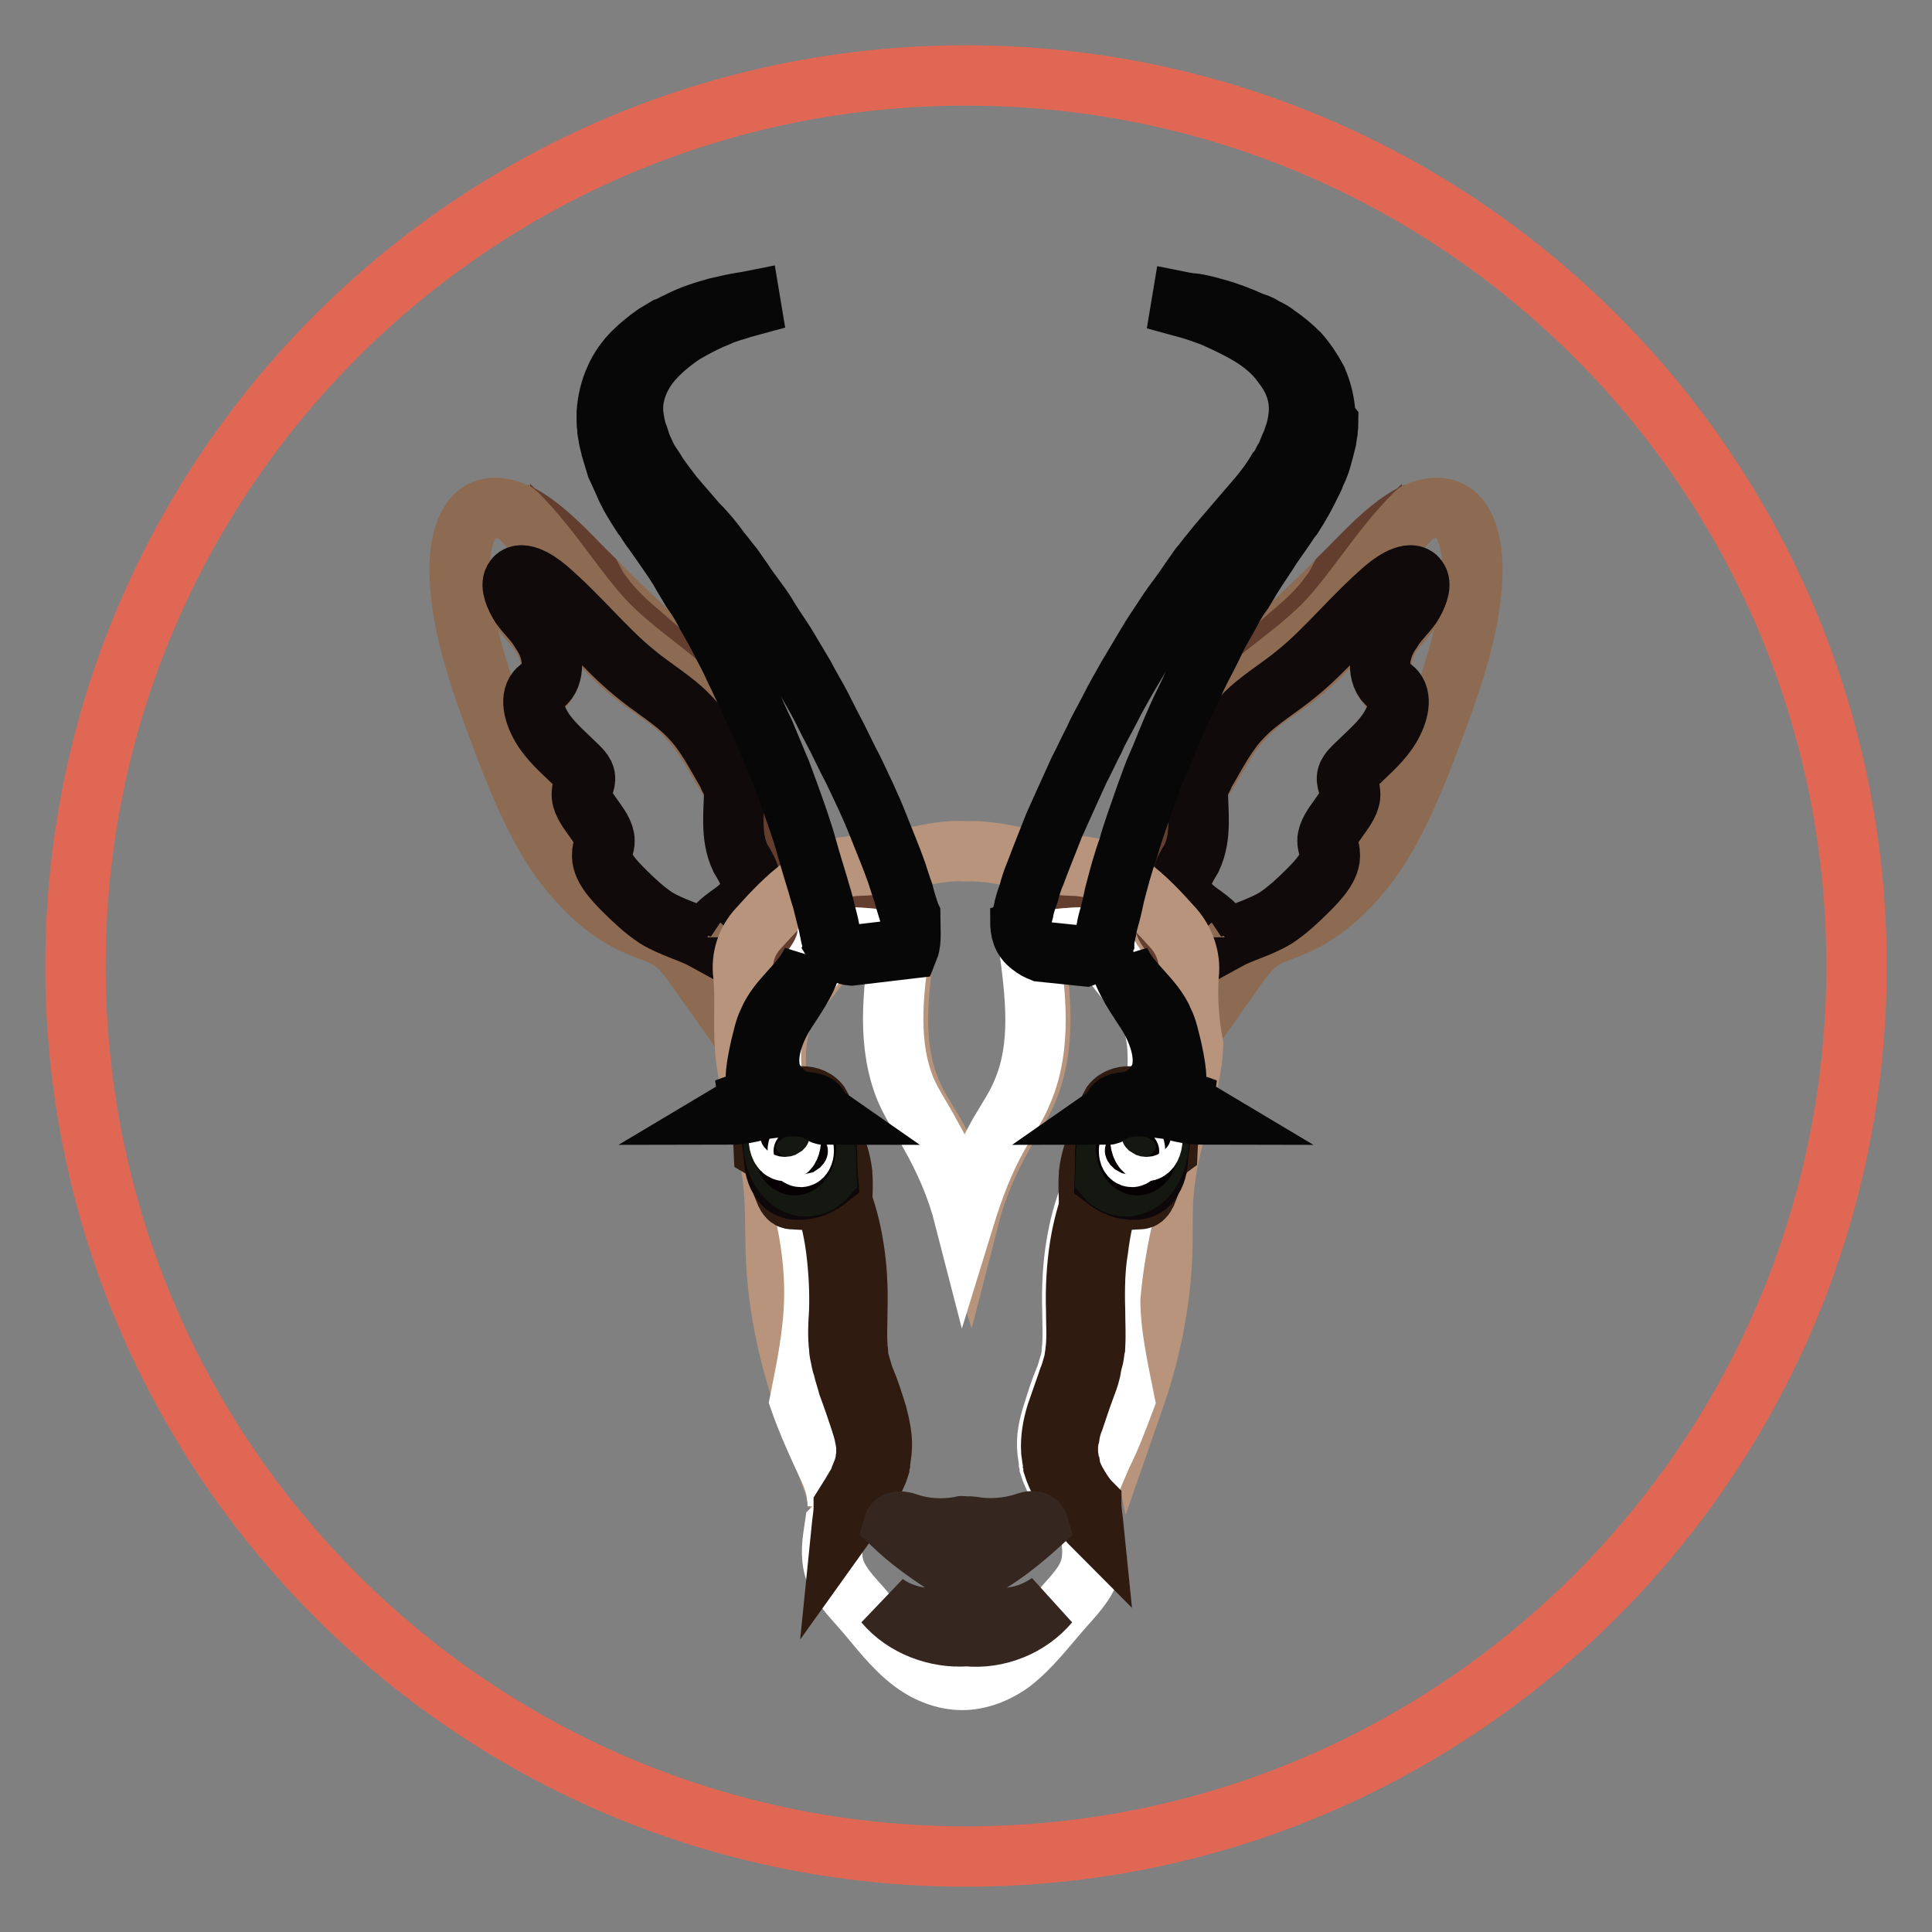 <?xml version="1.0" encoding="utf-8"?>
<!-- Svg Vector Icons : http://www.onlinewebfonts.com/icon -->
<!DOCTYPE svg PUBLIC "-//W3C//DTD SVG 1.1//EN" "http://www.w3.org/Graphics/SVG/1.1/DTD/svg11.dtd">
<svg version="1.1" xmlns="http://www.w3.org/2000/svg" xmlns:xlink="http://www.w3.org/1999/xlink" x="0px" y="0px" viewBox="0 0 256 256" enable-background="new 0 0 256 256" xml:space="preserve">
<rect x="0" y="0" width="256" height="256" fill="#808080" stroke="none"/>
<g> <path stroke-width="8" fill-opacity="0" stroke="#e16755"  d="M10,128c0,65.2,52.8,118,118,118c65.2,0,118-52.8,118-118l0,0c0-65.2-52.8-118-118-118 C62.8,10,10,62.8,10,128L10,128z"/> <path stroke-width="8" fill-opacity="0" stroke="#8d6b52"  d="M171.1,84c-2,1.8-4.1,3.4-6,5.1c-1.3,1.1-2.6,2.2-3.7,3.6c-3.1,3.8-4,8.6-4.4,12.7 c-0.4,3.9-0.7,7.9-2.5,11.1c1.1-3.6,1.4-7.6,0.7-11.4V105c1.4-4.6,2.6-9.7,6.2-13.6c0.9-1,2-1.9,3.1-2.8c4.4-3.6,8.8-7.7,13.4-12.4 c-0.5,0.8-0.9,1.6-1.4,2.3C174.8,80.8,172.9,82.4,171.1,84z"/> <path stroke-width="8" fill-opacity="0" stroke="#633e2f"  d="M151.2,113.4c2-2.3,3-5.3,3.9-8.4v0.2c0.7,3.8,0.4,7.8-0.7,11.4c2-3.3,2.1-7.2,2.5-11.1 c0.4-4.2,1.3-9,4.4-12.7c1.1-1.4,2.4-2.5,3.7-3.6c2-1.7,4-3.3,6-5.1c1.8-1.5,3.7-3.2,5.2-5.3c0.6-0.7,1-1.5,1.4-2.3l1.6-1.6 c2.6-2.7,5.6-5.7,8.5-7c-0.1,0.1-0.2,0.2-0.3,0.2c-4.6,4.6-8,10.4-12.1,14.7c-3,3.1-6.1,5.2-9.1,7.6c-2.8,2.3-5.5,5.1-6.7,8.5 c-2,5.3,0.4,10.4-1.8,15.1c-0.5,0.9-1,1.8-1.3,2.7c-0.5,1.9,0.7,3.3,2,4.3s2.7,1.9,3.2,3.4c0.3-0.2,0.6,0.1,0.7,0.4 c0.5,1.4,0.7,2.8,0.8,4.2c-0.3,0.5-0.7,0.9-0.9,1.4c-1.4,2-3.7,4-5.9,3.7c-1.8-0.2-2.7-1.8-3.6-3.1c-2.7-4.4-6.2-8.5-10.5-12.1 C145.5,117.5,148.8,116.2,151.2,113.4z"/> <path stroke-width="8" fill-opacity="0" stroke="#8d6b52"  d="M169.2,121.9c1.5-0.9,2.9-2.2,4.2-3.6c1.5-1.4,3.1-3.3,2.9-4.9c-0.1-0.6-0.4-1.1-0.3-1.7 c0.1-2,3.2-4.3,3-6.3c-0.1-0.8-0.7-1.5-0.3-2.5c0.2-0.5,0.6-0.8,0.9-1.1c1.4-1.4,3.1-2.8,4.3-4.5c1.3-1.8,2-4.1,1.2-5.3 c-0.4-0.5-0.9-0.7-1.3-1.2c-1.3-1.4-1-4.5,0.7-6.9c0.7-1.1,1.8-2,2.6-3.3c0.8-1.2,1.4-2.7,0.9-3.5c-0.7-1.2-2.8-0.1-4.4,1.2 c-4.2,3.5-7.6,8-11.5,11.1c-2.5,2-5.2,3.4-7.3,5.8c-2.1,2.2-3.5,5.1-5.1,7.6c-0.3,0.6-0.7,1-0.9,1.6c0-1.8,0.2-3.6,0.8-5.5 c1.2-3.3,3.9-6,6.7-8.5c2.9-2.4,6.1-4.6,9.1-7.6c4.1-4.2,7.4-10,12.1-14.7c0.1-0.1,0.2-0.2,0.3-0.2c0.9-0.4,1.8-0.6,2.6-0.6 c3.4,0,4.6,3.8,4.7,7.7c0.1,7.2-2.7,15.1-5.3,22c-2.1,5.6-4.2,10.9-7.2,15.6c-2.9,4.4-6.8,8.3-11.2,10.1c-1.3,0.6-2.6,0.9-3.8,1.6 c-1.9,1.1-3.1,2.9-4.3,4.6c-0.1-1.3-0.3-2.6-0.7-3.9C164.6,123.7,167,123.2,169.2,121.9L169.2,121.9z"/> <path stroke-width="8" fill-opacity="0" stroke="#110a0a"  d="M161.8,124.1c-0.4-1.6-1.9-2.4-3.2-3.4c-1.3-1-2.5-2.4-2-4.3c0.2-0.9,0.8-1.9,1.3-2.7 c1.4-3,0.8-6.2,0.8-9.6c0.4-0.5,0.7-1,0.9-1.6c1.5-2.5,2.9-5.4,5.1-7.6c2.1-2.2,4.8-3.7,7.3-5.8c3.8-3.1,7.3-7.5,11.5-11.1 c1.5-1.3,3.7-2.5,4.4-1.2c0.5,0.8-0.2,2.4-0.9,3.5c-0.8,1.1-1.9,2.1-2.6,3.3c-1.8,2.5-2,5.6-0.7,6.9c0.5,0.5,1,0.7,1.3,1.2 c0.8,1.3,0,3.6-1.2,5.3c-1.2,1.7-2.9,3.1-4.3,4.5c-0.4,0.4-0.7,0.7-0.9,1.1c-0.4,0.9,0.3,1.6,0.3,2.5c0.2,2-3,4.3-3,6.3 c0,0.7,0.3,1.1,0.3,1.7c0.2,1.7-1.5,3.5-2.9,4.9c-1.3,1.3-2.7,2.6-4.2,3.6c-2.1,1.3-4.6,1.9-6.6,3c0-0.1-0.1-0.3-0.1-0.4 C162.4,124.3,162.1,123.9,161.8,124.1L161.8,124.1z"/> <path stroke-width="8" fill-opacity="0" stroke="#8d6b52"  d="M84.9,84c2,1.8,4.1,3.4,6,5.1c1.3,1.1,2.6,2.2,3.7,3.6c3.1,3.8,4,8.6,4.4,12.7c0.4,3.9,0.7,7.9,2.5,11.1 c-1.1-3.6-1.4-7.6-0.7-11.4V105c-1.4-4.6-2.6-9.7-6.2-13.6c-0.9-1-2-1.9-3.1-2.8c-4.4-3.6-8.8-7.7-13.4-12.4 c0.5,0.8,0.9,1.6,1.4,2.3C81.2,80.8,83.1,82.4,84.9,84z"/> <path stroke-width="8" fill-opacity="0" stroke="#633e2f"  d="M104.8,113.4c-2-2.3-3-5.3-3.9-8.4v0.2c-0.7,3.8-0.4,7.8,0.7,11.4c-2-3.3-2.1-7.2-2.5-11.1 c-0.4-4.2-1.3-9-4.4-12.7c-1.1-1.4-2.4-2.5-3.7-3.6c-2-1.7-4-3.3-6-5.1c-1.8-1.5-3.7-3.2-5.2-5.3c-0.6-0.7-1-1.5-1.4-2.3l-1.6-1.6 c-2.6-2.7-5.6-5.7-8.5-7c0.1,0.1,0.2,0.2,0.3,0.2c4.6,4.6,8,10.4,12.1,14.7c3,3.1,6.1,5.2,9.1,7.6c2.8,2.3,5.5,5.1,6.7,8.5 c2,5.3-0.4,10.4,1.8,15.1c0.5,0.9,1,1.8,1.3,2.7c0.5,1.9-0.7,3.3-2,4.3s-2.7,1.9-3.2,3.4c-0.3-0.2-0.6,0.1-0.7,0.4 c-0.5,1.4-0.7,2.8-0.8,4.2c0.3,0.5,0.6,0.9,0.9,1.4c1.4,2,3.7,4,5.9,3.7c1.8-0.2,2.7-1.8,3.6-3.1c2.7-4.4,6.2-8.5,10.5-12.1 C110.5,117.5,107.2,116.2,104.8,113.4L104.8,113.4z"/> <path stroke-width="8" fill-opacity="0" stroke="#8d6b52"  d="M86.8,121.9c-1.5-0.9-2.9-2.2-4.2-3.6c-1.5-1.4-3.1-3.3-2.9-4.9c0.1-0.6,0.4-1.1,0.3-1.7 c-0.1-2-3.2-4.3-3-6.3c0.1-0.8,0.7-1.5,0.3-2.5c-0.2-0.5-0.6-0.8-0.9-1.1c-1.4-1.4-3.1-2.8-4.3-4.5c-1.3-1.8-2-4.1-1.2-5.3 c0.4-0.5,0.9-0.7,1.3-1.2c1.3-1.4,1-4.5-0.7-6.9c-0.7-1.1-1.8-2-2.6-3.3c-0.8-1.2-1.4-2.7-0.9-3.5c0.7-1.2,2.8-0.1,4.4,1.2 c4.2,3.5,7.6,8,11.5,11.1c2.5,2,5.2,3.4,7.3,5.8c2.1,2.2,3.5,5.1,5.1,7.6c0.3,0.6,0.7,1,0.9,1.6c0-1.8-0.2-3.6-0.8-5.5 c-1.2-3.3-3.9-6-6.7-8.5c-2.9-2.4-6.1-4.6-9.1-7.6c-4.1-4.2-7.4-10-12.1-14.7c-0.1-0.1-0.2-0.2-0.3-0.2c-0.9-0.4-1.8-0.6-2.6-0.6 c-3.4,0-4.6,3.8-4.7,7.7c-0.1,7.2,2.7,15.1,5.3,22c2.1,5.6,4.2,10.9,7.2,15.6c2.9,4.4,6.8,8.3,11.2,10.1c1.3,0.6,2.6,0.9,3.8,1.6 c1.9,1.1,3.1,2.9,4.3,4.6c0.1-1.3,0.3-2.6,0.7-3.9C91.4,123.7,89,123.2,86.8,121.9z"/> <path stroke-width="8" fill-opacity="0" stroke="#110a0a"  d="M94.2,124.1c0.4-1.6,1.9-2.4,3.2-3.4c1.3-1,2.5-2.4,2-4.3c-0.2-0.9-0.8-1.9-1.3-2.7c-1.4-3-0.8-6.2-0.8-9.6 c-0.4-0.5-0.7-1-0.9-1.6c-1.5-2.5-2.9-5.4-5.1-7.6c-2.1-2.2-4.8-3.7-7.3-5.8c-3.8-3.1-7.3-7.5-11.5-11.1c-1.5-1.3-3.7-2.5-4.4-1.2 c-0.5,0.8,0.2,2.4,0.9,3.5c0.8,1.1,1.9,2.1,2.6,3.3c1.8,2.5,2,5.6,0.7,6.9c-0.5,0.5-1,0.7-1.3,1.2c-0.8,1.3,0,3.6,1.2,5.3 c1.2,1.7,2.9,3.1,4.3,4.5c0.4,0.4,0.7,0.7,0.9,1.1c0.4,0.9-0.3,1.6-0.3,2.5c-0.2,2,3,4.3,3,6.3c0,0.7-0.3,1.1-0.3,1.7 c-0.2,1.7,1.5,3.5,2.9,4.9c1.3,1.3,2.7,2.6,4.2,3.6c2.1,1.3,4.6,1.9,6.6,3c0-0.1,0.1-0.3,0.1-0.4C93.6,124.3,93.9,123.9,94.2,124.1 L94.2,124.1z"/> <path stroke-width="8" fill-opacity="0" stroke="#b7947b"  d="M157.5,129.2c0.3-2.3-0.6-4.6-2-6.2c-3.7-4.1-7.5-8.2-13.5-8.3c-4.6-0.1-9.4-2.1-14-1.9 c-4.6-0.3-9.3,1.8-14,1.9c-5.9,0.1-9.8,4.2-13.5,8.3c-1.6,1.7-2.3,4-2,6.2c0.3,3.1,0,6.1,0.2,9.3c0.3,5.9,3,11.6,3.7,17.6 c0.4,3.3,0.3,6.6,0.4,9.8c0.2,6.7,1.6,13.4,3.8,19.7c0.9-4.5,1.9-8.9,1.9-13.5c0.1-4.9-0.8-9.8-2-14.5c-1.5-5.4-3.4-10.6-3.7-16.2 c-0.1-2.4,0.1-4.9,1.1-7.2c1.7-3.6,5.6-6.1,6.3-10c3.3-0.1,6.5,0.2,9.7,0.8c-0.9,6.6-1.8,13.5,0.8,19.6c0.8,2,2,3.7,3.1,5.6 c2,3.5,3.4,7.2,4.6,11.1c1-3.9,2.6-7.6,4.6-11.1c1-1.9,2.2-3.6,3.1-5.6c2.6-6.1,1.8-13,0.8-19.6c3.2-0.7,6.4-0.9,9.7-0.8 c0.7,3.9,4.6,6.4,6.3,10c1,2.2,1.3,4.7,1.1,7.2c-0.3,5.6-2.3,10.8-3.7,16.2c-1.3,4.7-2.1,9.6-2,14.5c0.1,4.6,1,9,1.9,13.5 c2.2-6.3,3.6-13,3.8-19.7c0.1-3.3-0.1-6.6,0.4-9.8c0.7-5.9,3.4-11.6,3.7-17.6C157.5,135.3,157.3,132.3,157.5,129.2z"/> <path stroke-width="8" fill-opacity="0" stroke="#ffffff"  d="M149.7,157.6c1.5-5.4,3.4-10.6,3.7-16.2c0.1-2.4-0.1-4.9-1.1-7.2c-1.7-3.6-5.6-6.1-6.3-10 c-3.3-0.1-6.5,0.2-9.7,0.8c0.9,6.6,1.8,13.5-0.8,19.6c-0.8,2-2,3.7-3.1,5.6c-2,3.5-3.4,7.2-4.6,11.1c-1-3.9-2.6-7.6-4.6-11.1 c-1-1.9-2.2-3.6-3.1-5.6c-2.6-6.1-1.8-13-0.8-19.6c-3.2-0.7-6.4-0.9-9.7-0.8c-0.7,3.9-4.6,6.4-6.3,10c-1,2.2-1.3,4.7-1.1,7.2 c0.3,5.6,2.3,10.8,3.7,16.2c1.3,4.7,2.1,9.6,2,14.5c-0.1,4.6-1,9-1.9,13.5c0.8,2.3,1.8,4.6,2.9,7c0.8,1.8,1.8,3.5,2,5.6 c0.1,0.5,0.1,0.9,0.1,1.4v-0.1c0.7-1,1.4-2.1,2-3.3c0.3-0.6,0.6-1.2,0.7-1.9l0.1-0.2l0.1-0.3v-0.5c0-0.2,0.1-0.4,0.1-0.5v-0.5v-1 c-0.1-0.4-0.1-0.7-0.2-1c-0.1-0.7-0.3-1.5-0.6-2.2c-0.5-1.5-1-3-1.6-4.6c-0.3-0.8-0.6-1.6-0.7-2.5c-0.1-0.5-0.2-0.8-0.3-1.2 c-0.1-0.5-0.1-0.9-0.2-1.3c-0.1-1.8,0-3.3,0-4.8c0.1-3.1,0-5.9-0.4-8.2c-0.3-2.4-0.7-4.3-1.2-5.7c-0.2-0.7-0.4-1.1-0.5-1.5 c-0.1-0.4-0.2-0.6-0.2-0.6l1.8-0.7l0.3,0.6c0.2,0.4,0.4,0.9,0.7,1.6c0.5,1.4,1.1,3.4,1.5,5.9s0.6,5.5,0.5,8.5c0,1.6-0.1,3.2,0,4.6 c0,0.4,0.1,0.7,0.1,1.1c0.1,0.4,0.1,0.8,0.2,1.2c0.2,0.7,0.4,1.5,0.7,2.2c0.5,1.5,1.1,3.1,1.6,4.6c0.5,1.6,0.8,3.3,0.7,5l-0.1,0.7 c0,0.2-0.1,0.5-0.1,0.7l-0.1,0.3v0.3l-0.1,0.3l-0.1,0.3c-0.3,0.8-0.7,1.5-1,2.1c-0.7,1.3-1.7,2.3-2.4,3.3c-0.6,0.7-1.1,1.4-1.7,2 c-0.3,2-0.6,3.8,0,5.7c0.7,2,2.2,3.5,3.6,5.1c2.2,2.5,4.1,5.2,6.8,7.2c1.9,1.4,4.2,2.3,6.5,2.3c2.2,0,4.6-0.9,6.5-2.3 c2.6-2,4.6-4.7,6.8-7.2c1.4-1.6,3-3.2,3.6-5.1c0.6-1.9,0.3-3.7,0-5.7c-0.5-0.7-1-1.3-1.7-2c-0.7-0.9-1.7-2-2.4-3.3 c-0.4-0.7-0.7-1.4-1-2.1l-0.1-0.3l-0.1-0.3v-0.1v-0.2l-0.1-0.3c0-0.2-0.1-0.5-0.1-0.7l-0.1-0.7c-0.2-1.8,0.2-3.4,0.7-5 c0.5-1.6,1-3.2,1.6-4.6c0.3-0.7,0.5-1.6,0.7-2.2c0.1-0.4,0.2-0.7,0.2-1.2c0-0.3,0.1-0.7,0.1-1.1c0.1-1.5,0-3.1,0-4.6 c-0.1-3.2,0.1-6.1,0.5-8.5c0.4-2.5,1-4.6,1.5-5.9c0.3-0.7,0.5-1.3,0.7-1.6l0.3-0.6l1.8,0.7c0,0-0.1,0.2-0.2,0.6 c-0.2,0.4-0.3,0.8-0.5,1.5c-0.4,1.3-0.9,3.3-1.2,5.7s-0.5,5.2-0.4,8.2c0.1,1.5,0.2,3.2,0,4.8c0,0.5-0.1,0.8-0.2,1.3 c-0.1,0.4-0.1,0.7-0.3,1.2c-0.2,0.9-0.5,1.7-0.7,2.5c-0.6,1.6-1.1,3.1-1.6,4.6c-0.2,0.7-0.5,1.5-0.6,2.2c-0.1,0.4-0.1,0.7-0.2,1 c0,0.4-0.1,0.7,0,1v0.5c0,0.2,0.1,0.4,0.1,0.5v0.5l0.1,0.3l0.1,0.2c0.2,0.6,0.5,1.2,0.7,1.9c0.7,1.2,1.3,2.2,2,3.3v0.1 c0-0.5,0-0.9,0.1-1.4c0.3-2,1.2-3.7,2-5.6c1.1-2.2,2-4.6,2.9-7c-0.9-4.5-1.9-8.9-1.9-13.5C147.5,167.2,148.4,162.4,149.7,157.6 L149.7,157.6z"/> <path stroke-width="8" fill-opacity="0" stroke="#301b11"  d="M115.3,197.1c0.4-0.7,0.7-1.4,1-2.1l0.1-0.3l0.1-0.3v-0.1v-0.2l0.1-0.3c0-0.2,0.1-0.5,0.1-0.7l0.1-0.7 c0.2-1.8-0.2-3.4-0.6-5c-0.5-1.6-1-3.2-1.6-4.6c-0.3-0.7-0.5-1.6-0.7-2.2c-0.1-0.4-0.2-0.7-0.2-1.2c0-0.3-0.1-0.7-0.1-1.1 c-0.1-1.5,0-3.1,0-4.6c0.1-3.2-0.1-6.1-0.5-8.5c-0.4-2.5-1-4.6-1.5-5.9c-0.3-0.7-0.5-1.3-0.6-1.6l-0.3-0.6l-1.8,0.7 c0,0,0.1,0.2,0.2,0.6c0.2,0.4,0.3,0.8,0.5,1.5c0.4,1.3,0.9,3.3,1.2,5.7c0.3,2.4,0.5,5.2,0.4,8.2c-0.1,1.5-0.2,3.2,0,4.8 c0,0.5,0.1,0.8,0.2,1.3c0.1,0.4,0.1,0.7,0.3,1.2c0.2,0.9,0.5,1.7,0.7,2.5c0.6,1.6,1.1,3.1,1.6,4.6c0.2,0.7,0.5,1.5,0.6,2.2 c0.1,0.4,0.1,0.7,0.2,1c0,0.4,0.1,0.7,0,1v0.5c0,0.2-0.1,0.4-0.1,0.5v0.5l-0.1,0.3l-0.1,0.2c-0.2,0.7-0.5,1.2-0.7,1.9 c-0.7,1.2-1.3,2.2-2,3.3v0.1c0,1-0.2,2-0.3,3c0.5-0.7,1-1.3,1.7-2C113.6,199.5,114.4,198.4,115.3,197.1L115.3,197.1z M142.5,196.2 c-0.3-0.6-0.6-1.2-0.7-1.9l-0.1-0.2l-0.1-0.3v-0.5c0-0.2-0.1-0.4-0.1-0.5v-0.5v-1c0.1-0.4,0.1-0.7,0.2-1c0.1-0.7,0.3-1.5,0.6-2.2 c0.5-1.5,1-3,1.6-4.6c0.3-0.8,0.6-1.6,0.7-2.5c0.1-0.5,0.2-0.8,0.3-1.2c0.1-0.5,0.1-0.9,0.2-1.3c0.1-1.8,0-3.3,0-4.8 c-0.1-3.1,0-5.9,0.4-8.2c0.3-2.4,0.7-4.3,1.2-5.7c0.2-0.7,0.4-1.1,0.5-1.5c0.1-0.4,0.2-0.6,0.2-0.6l-1.8-0.7l-0.3,0.6 c-0.2,0.4-0.4,0.9-0.7,1.6c-0.5,1.4-1.1,3.4-1.5,5.9c-0.4,2.5-0.6,5.5-0.5,8.5c0,1.6,0.1,3.2,0,4.6c0,0.4-0.1,0.7-0.1,1.1 c-0.1,0.4-0.1,0.8-0.2,1.2c-0.2,0.7-0.4,1.5-0.7,2.2c-0.5,1.5-1.1,3.1-1.6,4.6c-0.5,1.6-0.8,3.3-0.7,5l0.1,0.7 c0,0.2,0.1,0.5,0.1,0.7l0.1,0.3v0.3l0.1,0.3l0.1,0.3c0.3,0.8,0.7,1.5,1,2.1c0.7,1.3,1.7,2.3,2.4,3.3c0.6,0.7,1.1,1.4,1.7,2 c-0.1-1-0.3-2-0.3-3v-0.1C143.8,198.4,143.1,197.3,142.5,196.2L142.5,196.2z"/> <path stroke-width="8" fill-opacity="0" stroke="#080707"  d="M120.6,121.3c-0.1-0.2-0.1-0.4-0.2-0.6c-0.2-0.7-0.5-1.5-0.7-2.4c-0.3-0.8-0.6-1.8-0.9-2.7 c-0.7-2-1.6-4.1-2.5-6.4s-2.1-4.8-3.3-7.3c-0.7-1.3-1.3-2.6-2-4c-0.7-1.3-1.4-2.7-2.1-4.1c-0.7-1.4-1.6-2.8-2.3-4.2l-2.5-4.2 c-0.9-1.4-1.9-2.8-2.7-4.2c-0.9-1.4-2-2.7-2.9-4.1l-0.7-1l-0.7-1c-0.6-0.7-1-1.3-1.6-2c-1-1.4-2-2.6-3.2-3.8l-3.1-3.6 c-0.9-1.2-1.8-2.3-2.5-3.5c-0.2-0.3-0.4-0.6-0.6-0.9c-0.2-0.3-0.4-0.7-0.5-0.9c-0.3-0.7-0.6-1.2-0.8-1.9c-0.1-0.3-0.2-0.7-0.3-0.9 l-0.2-0.5l-0.1-0.5c-0.1-0.3-0.1-0.7-0.2-0.9c0-0.3-0.1-0.7-0.1-0.9c-0.2-2.4,0.7-4.6,2-6.4c1.4-1.8,3.2-3.2,4.7-4.2 c1.7-1,3.3-1.8,4.6-2.3c1.3-0.6,2.4-0.8,3.2-1.1l1.1-0.3l-0.1-0.6c0,0-0.5,0.1-1.2,0.2c-0.7,0.1-2,0.4-3.3,0.7 c-1.4,0.4-3.2,0.9-5.1,1.9c-0.5,0.2-0.9,0.5-1.5,0.7c-0.5,0.3-1,0.6-1.5,0.9c-1,0.7-2,1.5-2.9,2.4s-1.8,2.1-2.4,3.5 c-0.6,1.3-1,2.9-1.1,4.5v1.2c0,0.4,0.1,0.7,0.1,1.2l0.1,0.6c0,0.2,0.1,0.4,0.1,0.6c0.1,0.4,0.2,0.7,0.3,1.2 c0.2,0.7,0.5,1.6,0.7,2.3c0.2,0.4,0.3,0.7,0.5,1.1c0.2,0.4,0.3,0.7,0.5,1.1c0.6,1.5,1.5,2.9,2.4,4.3c0.5,0.6,0.9,1.4,1.4,2l1.4,2 c0.9,1.3,1.9,2.7,2.6,4c0.4,0.7,0.8,1.3,1.2,2l0.7,1l0.6,1c0.7,1.4,1.6,2.8,2.3,4.2c0.7,1.4,1.5,2.8,2.1,4.2c0.7,1.4,1.3,2.8,2,4.2 c0.6,1.4,1.2,2.8,1.9,4.2c0.6,1.4,1.1,2.7,1.7,4.1c0.6,1.3,1,2.6,1.5,3.9c0.9,2.5,1.8,5,2.4,7.2c0.6,2.2,1.3,4.3,1.8,6.1 c0.3,0.9,0.5,1.8,0.7,2.6c0.2,0.8,0.4,1.5,0.5,2.1c0.1,0.3,0.1,0.7,0.2,0.9c0,0.2,0.1,0.3,0.1,0.5c0.6,1,1.4,2,2.6,2.1l7.6-0.9 C120.8,124.7,120.6,122.8,120.6,121.3z M175.6,54.8c-0.1-1.6-0.5-3.1-1.1-4.5c-0.7-1.3-1.5-2.5-2.4-3.5c-0.9-0.9-2-1.8-2.9-2.4 c-0.5-0.4-1-0.7-1.5-0.9c-0.5-0.3-0.9-0.6-1.5-0.7c-2-0.9-3.6-1.5-5.1-1.9c-1.4-0.4-2.6-0.7-3.3-0.7c-0.7-0.1-1.2-0.2-1.2-0.2 l-0.1,0.6l1.1,0.3c0.7,0.2,1.9,0.6,3.2,1.1c1.3,0.6,2.9,1.3,4.6,2.3c1.7,1,3.4,2.3,4.7,4.2c1.4,1.8,2.2,4,2,6.4 c0,0.3-0.1,0.6-0.1,0.9c-0.1,0.3-0.1,0.7-0.2,0.9l-0.1,0.5l-0.2,0.5c-0.1,0.3-0.2,0.7-0.3,0.9c-0.3,0.6-0.5,1.2-0.8,1.9 c-0.2,0.3-0.4,0.6-0.5,0.9c-0.2,0.3-0.3,0.6-0.6,0.9c-0.7,1.2-1.6,2.4-2.5,3.5l-3.1,3.6c-1,1.2-2.1,2.4-3.2,3.8 c-0.6,0.7-1,1.3-1.6,2l-0.7,1l-0.7,1c-0.9,1.4-2,2.7-2.9,4.1c-0.9,1.4-1.9,2.8-2.7,4.2l-2.5,4.2c-0.8,1.4-1.6,2.8-2.3,4.2 c-0.7,1.4-1.5,2.7-2.1,4.1c-0.7,1.3-1.3,2.7-2,4c-1.2,2.6-2.3,5.1-3.3,7.3c-0.9,2.3-1.8,4.5-2.5,6.4c-0.4,0.9-0.7,1.9-0.9,2.7 c-0.3,0.8-0.6,1.7-0.7,2.4c-0.1,0.4-0.2,0.7-0.3,1c0,0.1,0,0.1-0.1,0.2c0,1.3,0.2,2.4,1.4,3.3c0.5,0.4,0.9,0.6,1.4,0.8l5.8,0.6 c0.9-0.3,1.8-0.7,2.4-1.4c0-0.1,0-0.3,0.1-0.5c0-0.3,0.1-0.5,0.1-0.7c0.1-0.3,0.1-0.6,0.2-0.9c0.1-0.7,0.3-1.4,0.5-2.1 c0.2-0.7,0.4-1.7,0.6-2.6c0.5-1.9,1-3.9,1.8-6.1c0.6-2.2,1.5-4.6,2.4-7.2c0.5-1.3,0.9-2.6,1.5-3.9c0.6-1.3,1.1-2.7,1.7-4.1 c0.6-1.4,1.2-2.8,1.9-4.2s1.3-2.8,2-4.2c0.7-1.4,1.5-2.8,2.1-4.2c0.7-1.4,1.6-2.8,2.3-4.2l0.6-1l0.7-1c0.4-0.7,0.8-1.3,1.2-2 c0.8-1.3,1.8-2.7,2.6-4l1.4-2c0.5-0.7,0.9-1.4,1.4-2c0.9-1.4,1.7-2.8,2.4-4.3c0.2-0.4,0.4-0.7,0.5-1.1c0.2-0.4,0.3-0.7,0.5-1.1 c0.3-0.7,0.5-1.6,0.7-2.3c0.1-0.4,0.2-0.8,0.3-1.2c0-0.2,0.1-0.4,0.1-0.6l0.1-0.6c0-0.4,0.1-0.8,0.1-1.2 C175.6,55.5,175.6,55.2,175.6,54.8L175.6,54.8z"/> <path stroke-width="8" fill-opacity="0" stroke="#301b11"  d="M102.5,154c0.6,1.3,1,2.7,1.6,4.1c0.1,0.2,0.2,0.4,0.4,0.6c0.2,0.2,0.4,0.2,0.6,0.2 c1.4,0.1,2.7,0.1,4.1,0.2c0.7,2,1.5,3.9,1.7,6c0.1,0.6,0.1,1.4,0.4,2c0.3,0.6,1,0.9,1.5,0.6c0.4-1.7-0.6-3.3-0.9-5 c-0.6-2.3-0.1-4.7-0.3-7.2c-0.2-1.7-0.7-3.3-1.4-4.6c-0.3-0.6-0.7-1.1-0.8-1.8c-0.3-0.9-0.3-2-0.8-2.8c-0.7-0.9-1.8-1.1-2.8-1 c-1,0.2-2,0.7-3,0.7c-0.7,0-1.3-0.1-1.9-0.3c0.1,2.2,0.2,4.4,0.3,6.6C101.7,152.6,102.2,153.3,102.5,154z"/> <path stroke-width="8" fill-opacity="0" stroke="#0f080a"  d="M103.3,156.2c-0.6-0.9-0.7-2.1-0.8-3.3c-0.3-2.3-0.5-4.7-0.7-7.1c1.4-0.2,2.8-0.1,4.1,0.5 c1.3,0.6,2.4,1.8,3.1,3.2c0.8,2,0.5,4.5,0.7,6.7c-0.9,0.7-2,1.3-3.2,1.4C105.1,157.8,103.9,157.4,103.3,156.2L103.3,156.2z"/> <path stroke-width="8" fill-opacity="0" stroke="#141811"  d="M105.8,146.5c-0.3-0.1-0.5-0.2-0.7-0.3c-1.5,0.8-2.6,2.9-2.6,5.2c0,3.2,2,5.8,4.3,5.8c1,0,2-0.5,2.7-1.3 c-0.1-2,0.1-4.3-0.7-6.1C108.2,148.2,107.1,147,105.8,146.5z"/> <path stroke-width="8" fill-opacity="0" stroke="#060203"  d="M103.8,152c0,1.3,0.7,2.4,1.5,2.4c0.8,0,1.5-1.1,1.5-2.4c0,0,0,0,0,0c0-1.3-0.7-2.4-1.5-2.4 C104.5,149.6,103.8,150.6,103.8,152C103.8,152,103.8,152,103.8,152z"/> <path stroke-width="8" fill-opacity="0" stroke="#ffffff"  d="M103.2,150.9c0,0.9,0.4,1.6,0.8,1.6c0.5,0,0.8-0.7,0.8-1.6c0-0.9-0.4-1.6-0.8-1.6 C103.6,149.3,103.2,150,103.2,150.9z"/> <path stroke-width="8" fill-opacity="0" stroke="#ffffff"  d="M105.7,152.5c0,0.5,0.2,0.8,0.4,0.8c0.2,0,0.4-0.4,0.4-0.8c0-0.5-0.2-0.8-0.4-0.8 C105.9,151.7,105.7,152.1,105.7,152.5z"/> <path stroke-width="8" fill-opacity="0" stroke="#301b11"  d="M153.5,154c-0.7,1.3-1,2.7-1.6,4.1c-0.1,0.2-0.2,0.4-0.4,0.6c-0.2,0.2-0.4,0.2-0.7,0.2 c-1.4,0.1-2.7,0.1-4.1,0.2c-0.7,2-1.5,3.9-1.7,6c-0.1,0.6-0.1,1.4-0.4,2c-0.3,0.6-1,0.9-1.5,0.6c-0.4-1.7,0.6-3.3,0.9-5 c0.6-2.3,0.1-4.7,0.3-7.2c0.2-1.7,0.7-3.3,1.4-4.6c0.3-0.6,0.7-1.1,0.8-1.8c0.3-0.9,0.3-2,0.8-2.8c0.7-0.9,1.8-1.1,2.8-1 c1,0.2,2,0.7,3,0.7c0.7,0,1.3-0.1,1.9-0.3c-0.1,2.2-0.2,4.4-0.3,6.6C154.3,152.6,153.8,153.3,153.5,154z"/> <path stroke-width="8" fill-opacity="0" stroke="#0f080a"  d="M152.7,156.2c0.6-0.9,0.7-2.1,0.8-3.3c0.3-2.3,0.5-4.7,0.7-7.1c-1.4-0.2-2.8-0.1-4.1,0.5 c-1.3,0.6-2.4,1.8-3.1,3.2c-0.8,2-0.5,4.5-0.6,6.7c0.9,0.7,2,1.3,3.2,1.4C150.9,157.8,152.1,157.4,152.7,156.2L152.7,156.2z"/> <path stroke-width="8" fill-opacity="0" stroke="#141811"  d="M150.2,146.5c0.3-0.1,0.5-0.2,0.7-0.3c1.5,0.8,2.6,2.9,2.6,5.2c0,3.2-2,5.8-4.3,5.8c-1,0-2-0.5-2.7-1.3 c0.1-2-0.1-4.3,0.7-6.1C147.8,148.2,148.9,147,150.2,146.5z"/> <path stroke-width="8" fill-opacity="0" stroke="#060203"  d="M149.2,152c0,1.3,0.7,2.4,1.5,2.4c0.8,0,1.5-1.1,1.5-2.4c0,0,0,0,0,0c0-1.3-0.7-2.4-1.5-2.4 S149.2,150.6,149.2,152C149.2,152,149.2,152,149.2,152z"/> <path stroke-width="8" fill-opacity="0" stroke="#ffffff"  d="M151.1,150.9c0,0.9,0.4,1.6,0.8,1.6s0.8-0.7,0.8-1.6c0-0.9-0.4-1.6-0.8-1.6S151.1,150,151.1,150.9z"/> <path stroke-width="8" fill-opacity="0" stroke="#ffffff"  d="M149.6,152.5c0,0.5,0.2,0.8,0.4,0.8s0.4-0.4,0.4-0.8c0-0.5-0.2-0.8-0.4-0.8S149.6,152.1,149.6,152.5z"/> <path stroke-width="8" fill-opacity="0" stroke="#35261f"  d="M132.7,214.4c-1.1,0-2.2-0.2-3-0.9c-1-1-1-2.7-0.7-4.1l0.3-0.8c0.4-0.7,1-1.1,1.8-1.5 c2.3-1.4,4.5-3.2,6.5-5c-0.2-0.7-1.1-0.6-1.8-0.3c-2.2,0.7-4.6,0.9-7,0.5c-0.2,0-0.5-0.1-0.6,0c-0.1,0.1-0.2,0.1-0.2,0.2 c-0.1-0.1-0.1-0.2-0.2-0.2c-0.2-0.1-0.4-0.1-0.6,0c-2.3,0.4-4.7,0.3-7-0.5c-0.6-0.2-1.6-0.4-1.8,0.3c2,1.9,4.2,3.5,6.5,5 c0.7,0.4,1.4,0.8,1.8,1.5c0.2,0.3,0.2,0.6,0.3,0.8c0.4,1.4,0.4,3.2-0.7,4.1c-0.7,0.7-2,0.9-3,0.9c-2.1,0-4.4-0.7-6.1-2 c2.6,3.1,6.9,4.7,10.9,4.4c4.1,0.4,8.3-1.3,10.9-4.4C137.1,213.7,135,214.4,132.7,214.4z"/> <path stroke-width="8" fill-opacity="0" stroke="#080707"  d="M102.4,146.4c-0.8,0-1.7,0.3-2.4,0.7c0.8-0.1,1.7-0.2,2.4-0.3c2.3-0.3,4.8-0.5,6.8,0.9 c-0.4,0-0.5-0.6-0.7-0.9c-0.3-0.7-1.2-0.7-2-0.8c-1.9-0.3-3.4-1.7-4.2-3.3c-1-2.6,0.1-5.7,1.5-8.1c1.5-2.4,3.3-4.7,3.9-7.5 c-1.3,3.2-4.6,5.1-5.9,8.3c-0.5,1-0.7,2.2-1,3.3c-0.5,2.3-1,4.6-0.4,7c-1.4,0.2-2.9,0.7-4.2,1.2c1.7,0.2,3.4,0.1,5.1-0.4 c-1.7-0.1-3.4,0.3-4.9,1.2C98.5,147.7,100.6,147.2,102.4,146.4L102.4,146.4z M153.6,146.4c0.8,0,1.7,0.3,2.4,0.7 c-0.8-0.1-1.7-0.2-2.4-0.3c-2.3-0.3-4.8-0.5-6.8,0.9c0.4,0,0.5-0.6,0.7-0.9c0.3-0.7,1.2-0.7,2-0.8c1.9-0.3,3.4-1.7,4.2-3.3 c1-2.6-0.1-5.7-1.5-8.1c-1.5-2.4-3.3-4.7-3.9-7.5c1.3,3.2,4.6,5.1,5.9,8.3c0.5,1,0.7,2.2,1,3.3c0.5,2.3,1,4.6,0.4,7 c1.4,0.2,2.9,0.7,4.2,1.2c-1.7,0.2-3.4,0.1-5.1-0.4c1.7-0.1,3.4,0.3,4.9,1.2C157.5,147.7,155.4,147.2,153.6,146.4L153.6,146.4z"/></g>
</svg>